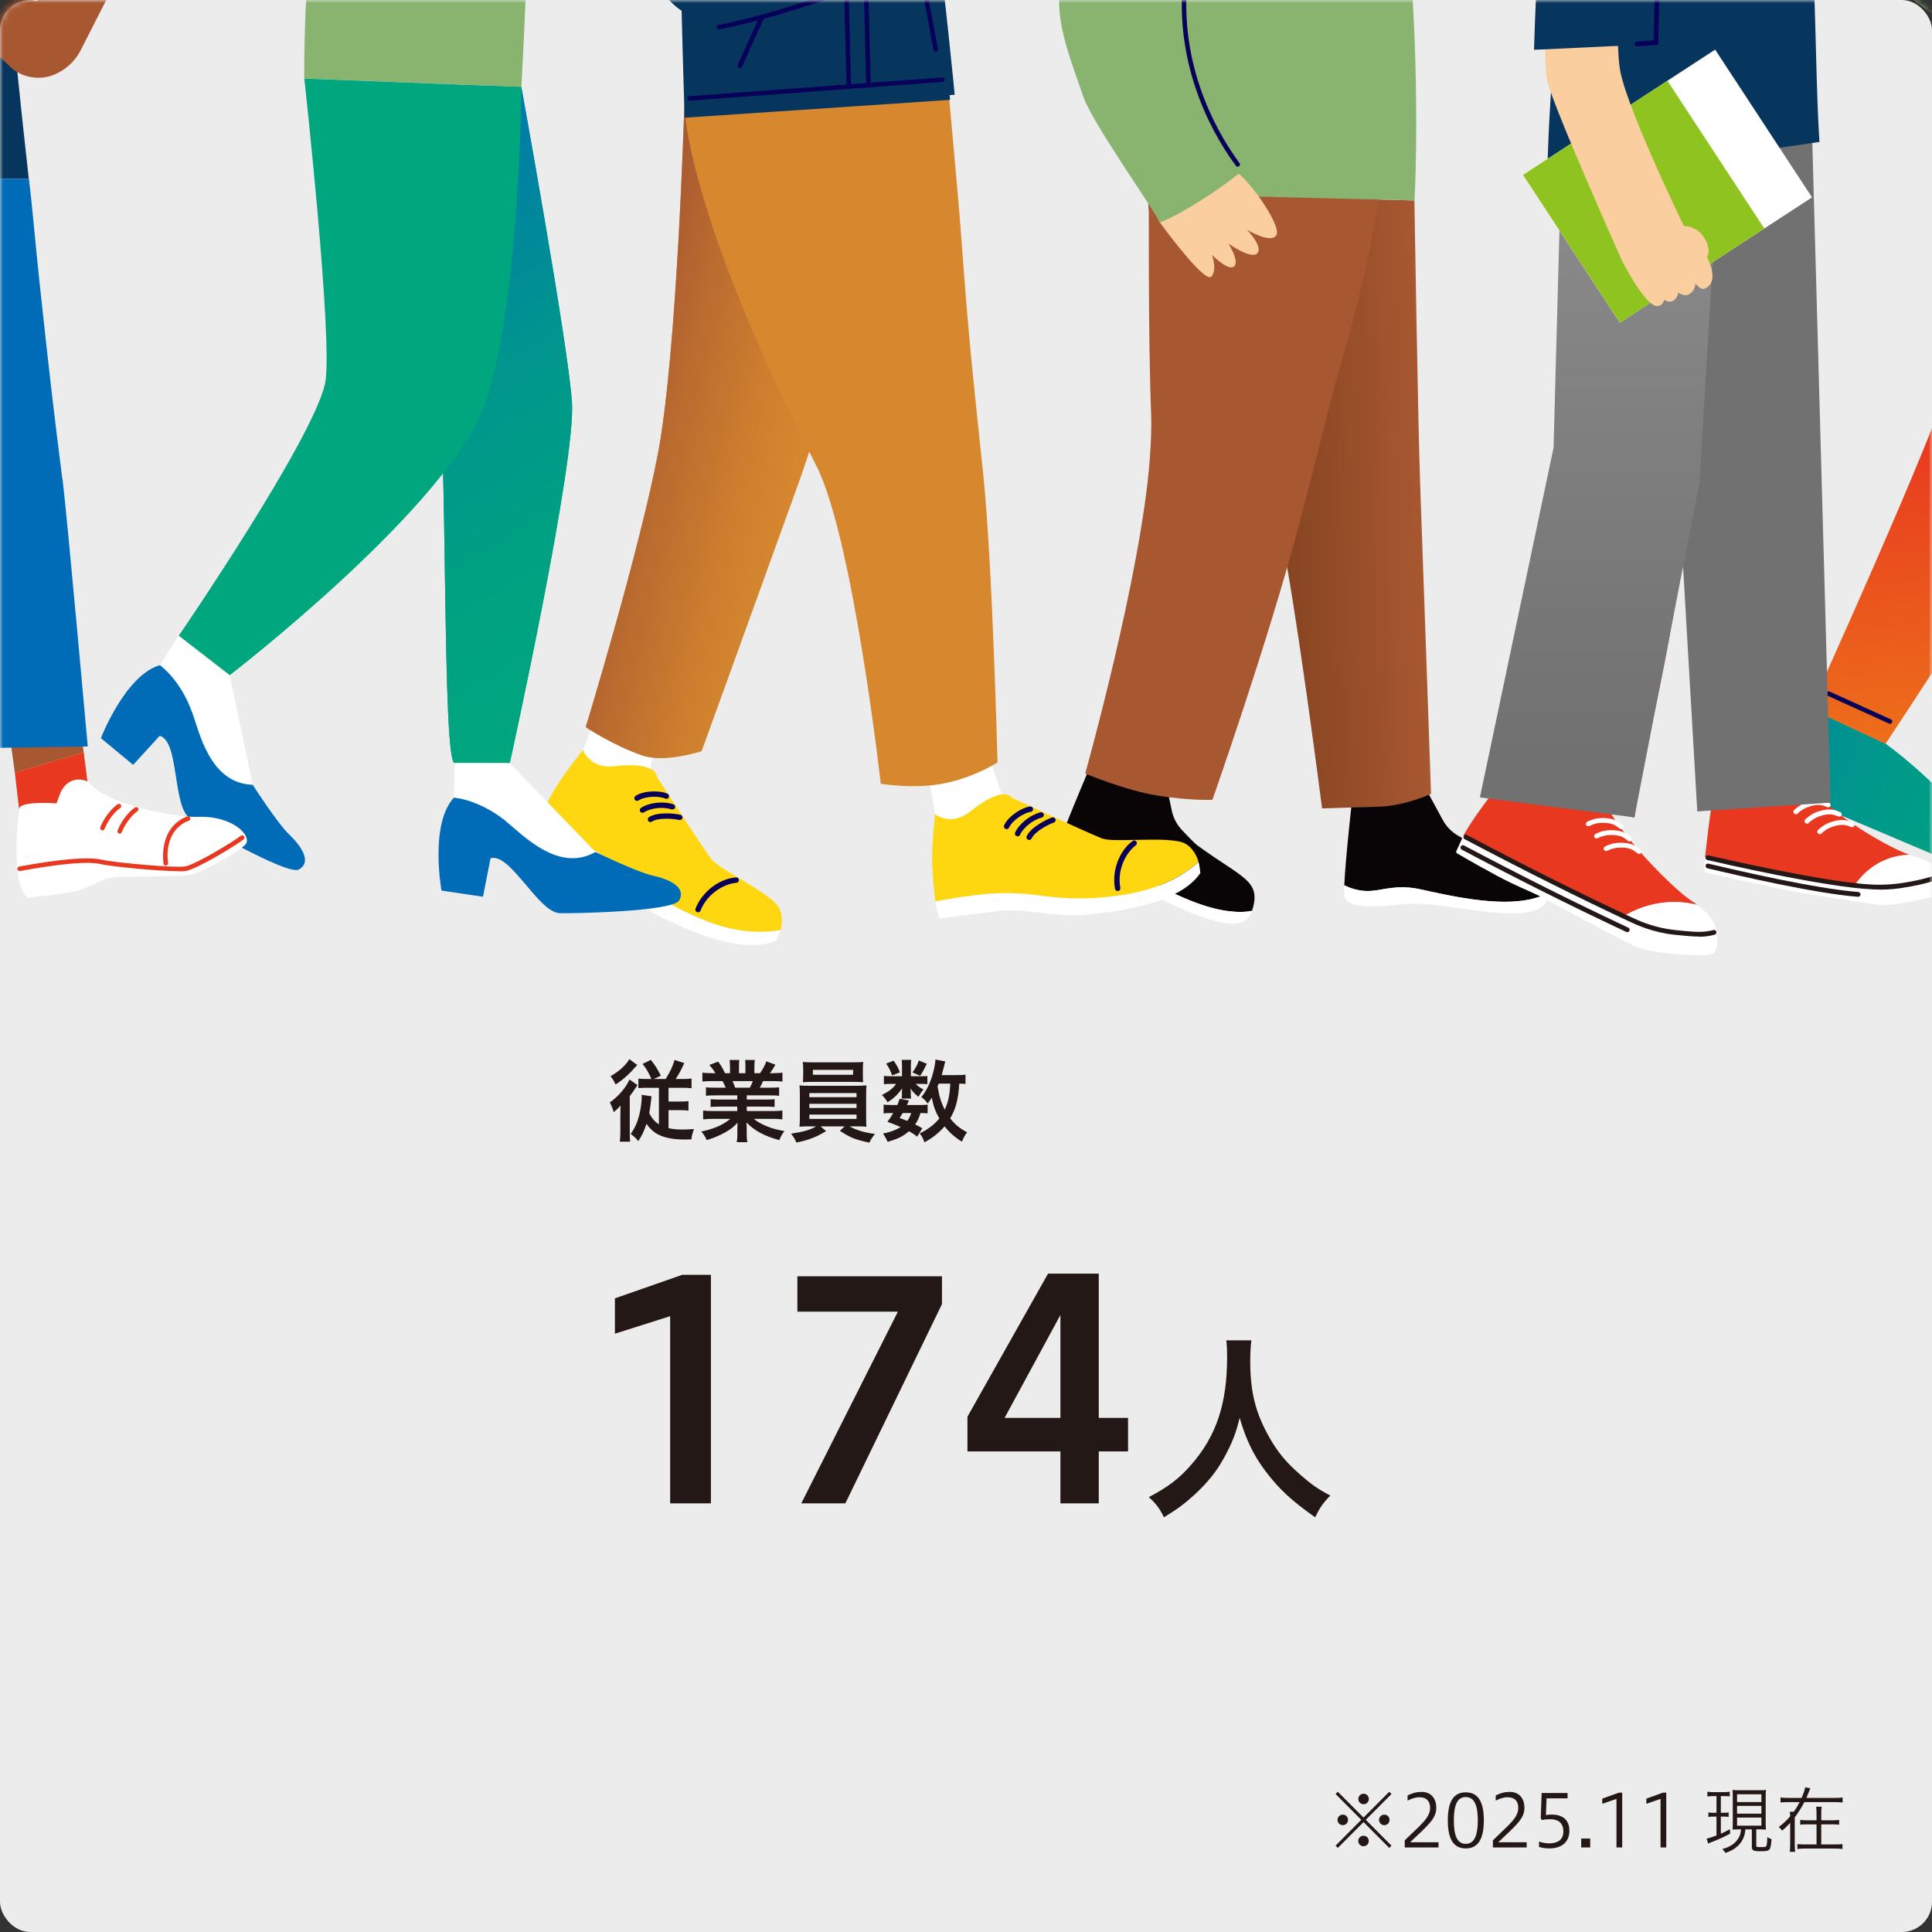 <svg width="320" height="320" viewBox="0 0 320 320" fill="none" xmlns="http://www.w3.org/2000/svg">
<rect x="0" y="0" width="320" height="320" fill="#333333" stroke="none"/>
<rect width="320" height="320" rx="5" fill="#ECECEC"/>
<mask id="mask0_1181_5682" style="mask-type:alpha" maskUnits="userSpaceOnUse" x="0" y="0" width="320" height="320">
<path d="M0 4.267C0 1.91 1.91 0 4.267 0H315.733C318.09 0 320 1.91 320 4.267V315.733C320 318.09 318.09 320 315.733 320H4.267C1.91 320 0 318.09 0 315.733V4.267Z" fill="#D9D9D9"/>
</mask>
<g mask="url(#mask0_1181_5682)">
<g clip-path="url(#clip0_1181_5682)">
<path d="M302.59 -18.602C299.177 -6.069 346.066 17.842 346.066 17.842L353.708 2.232C353.708 2.232 320.336 -12.284 315.781 -18.365C311.226 -24.447 305.157 -23.811 302.59 -18.602Z" fill="#88B470"/>
<path d="M312.31 123.165C320.278 129.068 328.232 137.621 327.683 140.181C327.134 142.741 322.593 142.533 322.593 142.533C322.593 142.533 299.401 132.694 296.418 131.466C291.67 129.512 299.876 117.364 299.876 117.364L312.31 123.15V123.165Z" fill="url(#paint0_linear_1181_5682)"/>
<path d="M348.709 16.065C348.709 16.065 346.112 66.655 340.964 77.176C335.815 87.696 312.296 123.179 312.296 123.179L299.861 117.393C299.861 117.393 320.961 70.991 323.232 61.861C325.502 52.732 324.33 15.296 324.33 15.296L348.709 16.08V16.065Z" fill="#ED6D1A"/>
<path d="M348.709 16.065C348.709 16.065 346.112 66.655 340.964 77.176C335.815 87.696 312.296 123.179 312.296 123.179L299.861 117.393C299.861 117.393 320.961 70.991 323.232 61.861C325.502 52.732 324.33 15.296 324.33 15.296L348.709 16.08V16.065Z" fill="url(#paint1_linear_1181_5682)"/>
<path d="M313.051 119.88C313.051 119.88 312.947 119.88 312.888 119.85L302.724 115.233C302.531 115.145 302.442 114.923 302.531 114.73C302.62 114.538 302.842 114.464 303.035 114.538L313.2 119.155C313.392 119.243 313.481 119.465 313.392 119.658C313.333 119.791 313.185 119.88 313.036 119.88H313.051Z" fill="#080059"/>
<path d="M232.657 146.971C234.23 147.016 235.15 147.267 237.079 147.696C245.196 149.487 250.018 149.753 253.802 148.88C254.648 148.688 255.464 148.451 256.502 147.903C256.592 142.591 253.49 143.228 244.602 140.091C244.276 139.972 242.688 139.129 241.412 138.36C240.388 137.753 239.557 136.88 238.978 135.829L236.218 130.739L224.051 131.553C224.051 131.553 222.849 142.133 222.656 146.631C223.739 147.164 224.689 147.4 225.461 147.504C227.998 147.844 229.378 146.882 232.672 146.971H232.657Z" fill="#090506"/>
<path d="M253.8 148.883C250.017 149.756 245.209 149.475 237.078 147.699C235.163 147.27 234.229 147.019 232.656 146.974C229.362 146.885 227.982 147.847 225.444 147.507C224.688 147.403 223.738 147.166 222.64 146.634C222.61 147.27 222.61 147.788 222.625 148.128C222.773 150.954 229.718 150.052 231.068 149.889C235.267 149.342 238.443 150.022 243.503 150.688C249.942 151.546 256.026 151.99 256.456 148.291C256.471 148.158 256.456 148.025 256.471 147.892C255.433 148.424 254.616 148.661 253.771 148.868L253.8 148.883Z" fill="white"/>
<path d="M184.821 143.124C186.305 143.612 187.121 144.13 188.842 145.077C196.098 149.117 200.638 150.759 204.511 151.011C205.372 151.07 206.218 151.07 207.375 150.863C209.007 145.802 205.832 145.521 198.235 139.958C197.953 139.75 196.691 138.478 195.682 137.383C194.881 136.51 194.332 135.43 194.08 134.261L192.908 128.594L181.022 125.871C181.022 125.871 176.823 135.652 175.324 139.913C176.215 140.742 177.06 141.23 177.758 141.541C180.087 142.591 181.69 142.073 184.821 143.094V143.124Z" fill="#090506"/>
<path d="M204.508 151.012C200.635 150.761 196.109 149.118 188.838 145.079C187.117 144.117 186.301 143.614 184.817 143.126C181.686 142.105 180.084 142.623 177.754 141.572C177.057 141.261 176.211 140.758 175.321 139.944C175.113 140.536 174.95 141.039 174.875 141.365C174.193 144.117 181.107 145.256 182.458 145.464C186.627 146.144 189.476 147.713 194.136 149.814C200.056 152.477 205.754 154.667 207.238 151.234C207.297 151.116 207.327 150.983 207.371 150.864C206.214 151.086 205.368 151.071 204.508 151.012Z" fill="white"/>
<path d="M190.219 32.121C189.492 46.37 205.888 47.007 207.505 58.075C209.123 69.142 210.013 78.08 211.912 87.076C214.687 100.29 218.975 133.893 218.975 133.893C218.975 133.893 223.605 133.76 228.428 133.612C232.775 133.479 237.019 131.481 237.019 131.481C237.019 131.481 235.787 95.451 235.238 80.61C234.853 70.193 234.274 33.201 234.274 33.201L190.204 32.121H190.219Z" fill="url(#paint2_linear_1181_5682)"/>
<path d="M228.889 13.283C231.471 28.124 224.037 53.634 221.128 63.636C220.001 67.543 219.125 71.893 215.134 86.986C209.97 106.502 200.815 132.471 200.815 132.471C200.815 132.471 197.209 132.648 191.808 131.79C186.407 130.932 179.744 128.12 179.744 128.12C179.744 128.12 189.018 95.109 190.443 76.006C190.65 73.165 190.739 70.65 190.665 68.608C190.146 55.705 190.294 31.335 190.294 31.335L228.889 13.283Z" fill="#A85831"/>
<path d="M193.455 -46.111C193.573 -46.333 193.692 -46.525 193.826 -46.688C198.381 -52.399 209.109 -53.805 209.109 -53.805L213.19 -48.567L218.279 -54.057C218.279 -54.057 224.289 -47.413 226.856 -40.266C226.9 -40.266 230.239 -28.399 231.589 -21.534C234.586 -6.308 234.957 20.178 234.29 33.2L190.22 32.119C190.324 23.123 191.867 11.729 191.57 6.24C186.436 4.464 174.298 5.16 176.702 -7.773C178.082 -15.245 184.463 -37.174 193.455 -46.096V-46.111Z" fill="#88B470"/>
<path d="M192.106 36.838C193.723 39.058 199.659 46.929 200.653 45.805C201.647 44.68 200.742 42.209 200.742 42.209C200.742 42.209 203.457 44.991 204.407 44.118C205.357 43.245 203.457 40.345 203.457 40.345C203.457 40.345 207.256 43.053 208.25 41.943C209.244 40.819 206.529 38.037 206.529 38.037C206.529 38.037 210.624 40.537 211.44 38.88C212.256 37.223 206.173 28.582 203.873 27.931C201.573 27.279 189.732 33.583 192.106 36.823V36.838Z" fill="#FACE9F"/>
<path d="M205.356 28.614C205.356 28.614 196.423 -13.646 190.577 -16.339C184.731 -19.032 177.029 -15.88 175.546 -1.897C174.982 3.371 176.466 7.602 179.463 16.096C180.991 20.431 190.963 34.444 192.105 36.855C195.711 35.465 201.839 31.47 205.356 28.629V28.614Z" fill="#88B470"/>
<path d="M205.014 27.621C204.895 27.621 204.791 27.577 204.717 27.473C201.705 23.434 194.805 12.47 195.844 -2.209C196.571 -12.463 200.77 -20.202 204.153 -24.892C204.272 -25.055 204.509 -25.099 204.673 -24.981C204.836 -24.863 204.88 -24.626 204.762 -24.463C201.423 -19.846 197.298 -12.241 196.586 -2.164C195.562 12.262 202.358 23.049 205.311 27.015C205.429 27.177 205.4 27.414 205.236 27.532C205.177 27.577 205.088 27.607 205.014 27.607V27.621Z" fill="#080059"/>
<path d="M312.578 142.297C313.855 141.809 315.101 141.602 316.244 141.572C312.311 140.226 300.737 133.434 299.209 128.818C299.209 128.818 297.072 126.598 294.49 128.64C293.986 129.04 292.754 130.712 292.754 130.712C292.754 130.712 284.4 128.536 284.119 129.972C283.436 133.479 283.228 134.707 282.412 141.913C286.048 142.756 299.179 145.745 307.177 146.662C308.275 145.02 309.982 143.304 312.578 142.297Z" fill="#E83820"/>
<path d="M316.643 141.704C316.524 141.675 316.39 141.63 316.242 141.586C315.085 141.616 313.853 141.823 312.577 142.311C309.98 143.302 308.274 145.034 307.176 146.676C308.259 146.794 309.253 146.883 310.114 146.928C312.503 147.031 314.343 146.765 314.758 146.706C317.607 146.291 319.952 145.403 321.717 144.56C320.961 143.465 319.566 142.548 316.643 141.719V141.704Z" fill="white"/>
<path d="M321.718 144.547C319.953 145.405 317.608 146.278 314.759 146.692C314.344 146.752 312.504 147.018 310.115 146.914C302.933 146.604 286.537 142.875 282.427 141.913C282.382 142.283 282.337 142.668 282.293 143.082C282.293 143.659 282.308 143.822 282.293 144.147C282.293 144.325 282.397 144.488 282.575 144.517C283.762 144.784 288.303 145.819 290.944 146.352C294.253 147.018 294.624 147.24 296.953 147.61C299.164 148.157 308.705 149.474 310.931 149.844C313.157 150.214 320.071 148.72 321.882 147.891C322.49 147.61 322.653 146.9 322.401 146.027C322.253 145.494 322.045 145.006 321.718 144.547Z" fill="white"/>
<path d="M311.227 147.328C310.871 147.328 310.485 147.328 310.084 147.298C302.398 146.972 284.77 142.903 282.782 142.445C282.574 142.4 282.441 142.178 282.485 141.971C282.53 141.764 282.737 141.616 282.96 141.675C284.933 142.134 302.502 146.188 310.114 146.514C312.295 146.617 314.046 146.395 314.684 146.307C317.444 145.907 319.373 145.434 321.317 144.694C321.525 144.62 321.747 144.723 321.836 144.931C321.925 145.138 321.807 145.36 321.599 145.448C319.596 146.203 317.622 146.677 314.803 147.106C314.254 147.18 312.933 147.357 311.212 147.357L311.227 147.328Z" fill="#231815"/>
<path d="M307.756 148.539C307.756 148.539 307.741 148.539 307.726 148.539C300.574 147.977 287.976 145.032 283.243 143.922L282.797 143.819C282.59 143.774 282.456 143.552 282.501 143.345C282.545 143.138 282.753 142.99 282.976 143.049L283.421 143.153C288.139 144.263 300.693 147.192 307.785 147.74C308.008 147.755 308.171 147.947 308.156 148.169C308.141 148.376 307.963 148.539 307.756 148.539Z" fill="#231815"/>
<path d="M297.442 134.87C297.338 134.87 297.234 134.826 297.145 134.737C296.997 134.574 297.012 134.322 297.16 134.174C297.635 133.731 298.243 133.227 299.312 132.858C301.181 132.236 302.101 132.606 302.71 132.858C302.784 132.887 302.858 132.917 302.932 132.946C303.14 133.02 303.244 133.242 303.184 133.449C303.11 133.657 302.873 133.76 302.68 133.701C302.606 133.671 302.517 133.642 302.428 133.597C301.864 133.375 301.152 133.094 299.579 133.627C298.674 133.938 298.169 134.352 297.724 134.766C297.65 134.84 297.546 134.87 297.457 134.87H297.442Z" fill="white"/>
<path d="M299.284 136.424C299.18 136.424 299.076 136.379 298.987 136.29C298.839 136.128 298.853 135.876 299.002 135.728C299.491 135.284 300.085 134.766 301.153 134.411C303.008 133.79 303.943 134.16 304.551 134.411C304.626 134.441 304.7 134.47 304.774 134.5C304.982 134.574 305.086 134.796 305.026 135.003C304.952 135.21 304.729 135.314 304.522 135.255C304.447 135.225 304.358 135.196 304.269 135.151C303.706 134.929 302.993 134.648 301.42 135.181C300.515 135.491 300.011 135.906 299.566 136.32C299.491 136.394 299.388 136.424 299.299 136.424H299.284Z" fill="white"/>
<path d="M301.404 138.154C301.3 138.154 301.197 138.11 301.108 138.036C300.959 137.873 300.959 137.621 301.122 137.473C301.597 137.029 302.206 136.512 303.274 136.156C305.129 135.535 306.064 135.905 306.672 136.156C306.746 136.186 306.82 136.216 306.895 136.245C307.102 136.319 307.206 136.541 307.147 136.748C307.073 136.955 306.85 137.059 306.642 137C306.553 136.97 306.479 136.941 306.39 136.896C305.826 136.674 305.114 136.393 303.541 136.926C302.621 137.237 302.117 137.651 301.686 138.065C301.612 138.139 301.508 138.169 301.419 138.169L301.404 138.154Z" fill="white"/>
<path d="M281.12 149.873C280.838 149.666 280.541 149.444 280.2 149.237C276.757 146.988 264.605 134.825 264.56 128.951C264.56 128.951 263.032 125.755 259.5 127.205C258.818 127.486 256.904 128.951 256.904 128.951C256.904 128.951 251.829 124.379 250.954 125.858C247.837 131.111 245.508 133.02 242.377 138.376C254.396 144.739 263.551 149.207 268.938 151.752C270.896 150.598 273.315 149.651 276.149 149.444C278.048 149.311 279.725 149.533 281.135 149.873H281.12Z" fill="#E83820"/>
<path d="M281.119 149.874C279.724 149.533 278.033 149.311 276.133 149.444C273.299 149.652 270.895 150.584 268.922 151.753C269.308 151.93 269.679 152.108 270.035 152.271C271.415 152.922 273.937 154.076 277.439 154.446C280.882 154.816 282.647 154.845 284.354 154.372C284.131 152.981 283.36 151.531 281.119 149.874Z" fill="white"/>
<path d="M284.354 154.37C282.647 154.829 280.881 154.799 277.439 154.444C273.937 154.074 271.415 152.92 270.035 152.269C264.856 149.842 255.256 145.181 242.376 138.375C242.183 138.878 241.961 139.337 241.768 139.766C241.486 140.387 241.515 140.328 241.219 140.964C241.159 141.098 241.189 141.26 241.322 141.334C242.435 141.985 247.391 144.856 250.196 146.202C253.193 147.638 254.069 147.86 256.398 149.162C258.639 150.42 268.388 155.539 270.658 156.693C272.928 157.847 280.956 158.425 283.226 158.099C283.968 157.995 284.413 157.27 284.443 156.205C284.472 155.598 284.458 155.007 284.369 154.385L284.354 154.37Z" fill="white"/>
<path d="M281.416 155.126C280.392 155.126 279.146 155.007 277.395 154.83C273.759 154.445 271.133 153.217 269.857 152.625C261.132 148.541 252.214 144.073 242.599 138.997C242.406 138.894 242.332 138.657 242.436 138.465C242.54 138.272 242.777 138.198 242.97 138.302C252.57 143.392 261.473 147.846 270.183 151.915C271.415 152.492 273.952 153.676 277.454 154.045C280.808 154.401 282.128 154.489 283.79 154.045C283.998 153.986 284.22 154.105 284.28 154.327C284.339 154.534 284.22 154.756 283.998 154.815C283.137 155.052 282.351 155.155 281.386 155.155L281.416 155.126Z" fill="#231815"/>
<path d="M269.528 154.399C269.528 154.399 269.409 154.399 269.365 154.354C260.655 150.285 251.737 145.817 242.107 140.727C241.914 140.623 241.84 140.386 241.944 140.194C242.047 140.002 242.285 139.928 242.478 140.031C252.093 145.121 260.996 149.575 269.691 153.644C269.884 153.733 269.973 153.97 269.884 154.177C269.81 154.325 269.676 154.399 269.528 154.399Z" fill="#231815"/>
<path d="M268.538 137.338C268.449 137.338 268.375 137.308 268.301 137.264C268.227 137.22 268.167 137.16 268.078 137.101C267.603 136.716 267.01 136.258 265.348 136.287C264.384 136.302 263.775 136.569 263.241 136.82C263.033 136.909 262.811 136.82 262.707 136.642C262.618 136.45 262.707 136.213 262.885 136.11C263.478 135.829 264.205 135.518 265.318 135.488C267.277 135.459 268.049 136.065 268.568 136.48C268.627 136.539 268.701 136.583 268.761 136.628C268.939 136.761 268.969 137.012 268.85 137.19C268.776 137.294 268.657 137.353 268.523 137.353L268.538 137.338Z" fill="white"/>
<path d="M269.902 139.353C269.813 139.353 269.739 139.323 269.665 139.279C269.591 139.234 269.531 139.175 269.442 139.116C268.967 138.731 268.359 138.258 266.712 138.302C265.747 138.332 265.139 138.583 264.605 138.835C264.412 138.939 264.175 138.835 264.071 138.657C263.967 138.465 264.071 138.228 264.249 138.125C264.842 137.844 265.569 137.533 266.682 137.503C268.685 137.459 269.427 138.08 269.932 138.495C269.991 138.554 270.065 138.598 270.125 138.643C270.303 138.776 270.332 139.027 270.214 139.205C270.14 139.308 270.021 139.368 269.887 139.368L269.902 139.353Z" fill="white"/>
<path d="M271.488 141.437C271.399 141.437 271.325 141.407 271.251 141.363C271.176 141.318 271.117 141.259 271.028 141.2C270.553 140.815 269.945 140.327 268.298 140.386C267.333 140.416 266.725 140.667 266.191 140.919C265.983 141.008 265.76 140.919 265.657 140.741C265.553 140.549 265.657 140.312 265.835 140.209C266.428 139.928 267.155 139.617 268.268 139.587C270.256 139.543 271.013 140.164 271.518 140.579C271.577 140.638 271.651 140.682 271.711 140.727C271.889 140.86 271.918 141.111 271.8 141.289C271.725 141.392 271.607 141.452 271.473 141.452L271.488 141.437Z" fill="white"/>
<path d="M281.123 134.393L303.202 132.943L299.997 17.129L274.445 19.452L281.123 134.393Z" fill="url(#paint3_linear_1181_5682)"/>
<path d="M258.639 65.104C265.004 88.897 259.395 124.646 259.395 124.646L272.26 125.874C272.26 125.874 281.267 88.439 279.309 75.136C277.335 61.849 258.639 65.09 258.639 65.09V65.104Z" fill="#A85831"/>
<path d="M270.719 135.403L257.721 132.369L259.412 124.646L272.277 125.888L270.719 135.403Z" fill="#E83820"/>
<path d="M258.77 20.61L257.316 74.174L245.119 132.074L270.7 135.388L281.473 79.915L284.159 35.392C284.441 30.613 285.836 25.967 288.224 21.823L290.257 18.287L258.756 20.61H258.77Z" fill="url(#paint4_linear_1181_5682)"/>
<path d="M294.652 -45.176C291.833 -52.826 270.629 -51.849 264.605 -44.14C262.023 -40.826 256.577 5.902 256.266 30.08L301.359 23.51C300.202 6.139 301.404 -26.917 294.652 -45.176Z" fill="#06365D"/>
<path d="M300.128 32.691L284.082 8.22L252.252 28.974L268.298 53.446L300.128 32.691Z" fill="white"/>
<path d="M292.224 37.846L276.178 13.375L252.259 28.971L268.305 53.443L292.224 37.846Z" fill="#8FC31F"/>
<path d="M282.81 42.418C283.478 41.205 282.32 38.748 280.807 37.964C279.679 37.387 278.893 37.283 278.73 37.727C278.344 38.719 280.837 42.877 282.187 42.877C282.454 42.877 282.662 42.714 282.825 42.433L282.81 42.418Z" fill="#FACE9F"/>
<path d="M257.157 -17.507C257.157 -17.507 255.08 8.698 256.296 13.492C257.513 18.287 268.538 42.923 268.538 42.923L279.652 39.017C279.652 39.017 269.873 19.041 268.404 11.968C267.128 5.843 268.805 -18.498 268.805 -18.498L265.585 -17.921" fill="#FACE9F"/>
<path d="M265.7 -45.047C262.525 -43.271 258.519 -35.533 256.634 -26.092C254.75 -16.652 254.082 8.251 254.082 8.251L278.907 7.082C278.907 7.082 278.536 -52.209 265.686 -45.032L265.7 -45.047Z" fill="#06365D"/>
<path d="M277.204 36.247C278.228 36.78 279.148 37.52 279.875 38.407C284.475 44.045 284.311 46.989 282.323 47.818C281.833 48.025 281.255 47.448 280.81 46.96C280.81 46.96 280.78 48.38 279.534 48.839C278.836 49.091 277.975 48.469 277.975 48.469C277.975 48.469 277.812 49.505 277.1 49.83C276.299 50.2 275.631 49.638 275.631 49.638C275.631 49.638 275.483 50.629 274.533 50.703C272.515 50.866 268.523 42.935 268.523 42.935C268.894 42.713 276.477 36.277 276.848 36.055C276.848 36.055 276.996 36.129 277.204 36.247Z" fill="#FACE9F"/>
<path d="M271.116 7.677C270.909 7.677 270.731 7.514 270.716 7.307C270.701 7.085 270.864 6.893 271.087 6.878L273.891 6.686L274.514 -20.629C274.514 -20.851 274.692 -21.014 274.915 -21.014C275.138 -21.014 275.316 -20.821 275.301 -20.614L274.663 7.426L271.131 7.677C271.131 7.677 271.116 7.677 271.102 7.677H271.116Z" fill="#080059"/>
<path d="M110.6 115.115L106.593 131.835L98.002 132.693L96.562 124.2L101.904 111.179L110.6 115.115Z" fill="white"/>
<path d="M105.64 146.131C104.097 144.903 102.599 143.615 100.966 142.476C97.272 139.887 93.072 138.155 88.873 136.469C89.511 135.122 90.55 133.006 91.677 131.053C93.25 128.33 96.559 124.202 96.559 124.202C96.559 124.202 97.657 127.383 101.679 126.91C108.934 126.067 108.786 128.656 108.786 128.656C108.786 128.656 115.819 139.532 117.778 142.254C118.906 143.837 126.117 147.152 128.536 149.697C129.693 150.91 129.634 152.789 129.278 154.062C125.197 154.787 120.939 154.121 117.066 152.597C112.956 150.984 109.083 148.868 105.64 146.131Z" fill="#FED711"/>
<path d="M100.967 142.473C102.584 143.613 104.083 144.9 105.641 146.128C109.083 148.88 112.956 150.981 117.066 152.594C120.924 154.118 125.198 154.784 129.278 154.059C129.1 154.71 128.536 155.776 128.536 155.776C123.002 158.217 114.054 154.192 109.039 151.662C105.285 149.768 102.421 146.971 99.616 144.974C98.682 144.308 97.762 143.731 96.812 143.302C93.028 141.585 87.924 139.188 87.924 139.188C87.924 139.188 88.31 137.709 88.874 136.466C93.058 138.153 97.272 139.884 100.967 142.473Z" fill="white"/>
<path d="M115.613 151.102C115.613 151.102 115.509 151.102 115.45 151.072C115.227 150.983 115.109 150.732 115.198 150.495C116.281 147.713 119.1 145.538 121.905 145.331C122.157 145.302 122.365 145.494 122.379 145.745C122.394 145.997 122.216 146.204 121.964 146.219C119.901 146.382 117.112 148.054 116.029 150.821C115.954 150.998 115.791 151.102 115.613 151.102Z" fill="#080059"/>
<path d="M107.735 136.169C107.587 136.169 107.453 136.095 107.364 135.962C107.231 135.755 107.29 135.474 107.498 135.341C108.922 134.423 111.816 134.734 112.706 134.956C112.943 135.015 113.092 135.252 113.033 135.489C112.973 135.725 112.736 135.873 112.498 135.814C111.653 135.607 109.071 135.37 107.987 136.081C107.913 136.125 107.824 136.155 107.735 136.155V136.169Z" fill="#080059"/>
<path d="M106.413 134.633C106.265 134.633 106.131 134.559 106.042 134.425C105.908 134.218 105.968 133.937 106.176 133.804C107.541 132.916 109.826 132.665 111.517 133.212C111.755 133.286 111.888 133.538 111.799 133.774C111.725 134.011 111.473 134.129 111.235 134.055C109.826 133.597 107.778 133.819 106.665 134.544C106.591 134.588 106.502 134.618 106.413 134.618V134.633Z" fill="#080059"/>
<path d="M105.511 132.65C105.362 132.65 105.229 132.576 105.14 132.442C105.006 132.235 105.065 131.954 105.273 131.821C106.653 130.918 109.294 130.889 110.556 131.466C110.778 131.569 110.882 131.836 110.778 132.058C110.674 132.28 110.407 132.383 110.185 132.28C109.161 131.806 106.861 131.851 105.763 132.576C105.689 132.62 105.6 132.65 105.525 132.65H105.511Z" fill="#080059"/>
<path d="M161.895 119.717L167.429 135.993L160.619 141.276L154.876 134.854L152.428 121.004L161.895 119.717Z" fill="white"/>
<path d="M174.269 148.584C172.31 148.362 170.337 148.066 168.363 147.978C163.852 147.756 159.371 148.51 154.92 149.309C154.727 147.83 154.489 145.477 154.4 143.243C154.282 140.106 154.875 134.853 154.875 134.853C154.875 134.853 157.502 136.954 160.662 134.424C166.345 129.852 167.607 132.13 167.607 132.13C167.607 132.13 179.373 137.59 182.489 138.863C184.3 139.603 192.164 138.582 195.562 139.44C197.194 139.854 198.144 141.482 198.515 142.74C195.458 145.521 191.481 147.223 187.401 147.978C183.068 148.791 178.661 149.073 174.269 148.569V148.584Z" fill="#FED711"/>
<path d="M168.364 147.979C170.338 148.083 172.296 148.364 174.27 148.586C178.662 149.089 183.069 148.808 187.402 147.994C191.482 147.224 195.459 145.538 198.516 142.756C198.709 143.392 198.813 144.605 198.813 144.605C195.429 149.607 185.71 150.953 180.116 151.486C175.917 151.885 172 151.027 168.572 150.82C167.429 150.746 166.331 150.746 165.308 150.894C161.182 151.456 155.588 152.122 155.588 152.122C155.588 152.122 155.128 150.657 154.936 149.311C159.387 148.512 163.868 147.742 168.379 147.979H168.364Z" fill="white"/>
<path d="M185.116 147.58C184.908 147.58 184.716 147.432 184.686 147.225C184.122 144.295 185.339 140.951 187.594 139.294C187.787 139.146 188.069 139.191 188.217 139.383C188.366 139.575 188.321 139.856 188.128 140.004C186.466 141.232 184.997 144.133 185.561 147.062C185.606 147.299 185.443 147.536 185.205 147.58C185.175 147.58 185.146 147.58 185.116 147.58Z" fill="#080059"/>
<path d="M170.472 139.131C170.472 139.131 170.353 139.131 170.279 139.086C170.056 138.983 169.952 138.716 170.056 138.494C170.768 136.97 173.38 135.698 174.255 135.402C174.493 135.328 174.745 135.446 174.819 135.683C174.893 135.92 174.775 136.171 174.537 136.245C173.706 136.526 171.406 137.695 170.872 138.864C170.798 139.027 170.635 139.116 170.472 139.116V139.131Z" fill="#080059"/>
<path d="M168.541 138.523C168.541 138.523 168.422 138.523 168.363 138.478C168.14 138.375 168.036 138.108 168.14 137.886C168.808 136.422 170.618 134.986 172.339 134.542C172.577 134.483 172.814 134.631 172.888 134.868C172.948 135.105 172.799 135.341 172.562 135.415C171.123 135.77 169.505 137.058 168.956 138.256C168.882 138.419 168.719 138.523 168.556 138.523H168.541Z" fill="#080059"/>
<path d="M166.715 137.326C166.715 137.326 166.596 137.326 166.536 137.281C166.314 137.178 166.21 136.911 166.314 136.689C166.996 135.195 169.222 133.76 170.602 133.582C170.869 133.538 171.077 133.715 171.107 133.967C171.136 134.218 170.973 134.44 170.721 134.47C169.593 134.618 167.679 135.875 167.13 137.074C167.056 137.237 166.893 137.34 166.729 137.34L166.715 137.326Z" fill="#080059"/>
<path d="M144.385 25.403C144.385 25.403 140.231 57.778 132.352 79.722C127.321 93.705 116.193 124.408 116.193 124.408C116.193 124.408 110.153 126.391 106.429 125.133C101.71 123.55 97.022 120.442 97.022 120.442C97.022 120.442 105.984 91.012 109.011 74.957C112.171 58.133 113.344 17.62 113.344 17.62L144.4 25.418L144.385 25.403Z" fill="#D7882E"/>
<path d="M144.385 25.403C144.385 25.403 140.231 57.778 132.352 79.722C127.321 93.705 116.193 124.408 116.193 124.408C116.193 124.408 110.153 126.391 106.429 125.133C101.71 123.55 97.022 120.442 97.022 120.442C97.022 120.442 105.984 91.012 109.011 74.957C112.171 58.133 113.344 17.62 113.344 17.62L144.4 25.418L144.385 25.403Z" fill="url(#paint5_linear_1181_5682)"/>
<path d="M157.236 16.451C158.883 35.125 158.66 31.736 159.714 45.838C160.634 58.104 161.732 67.811 162.844 78.464C164.388 93.232 165.219 126.287 165.219 126.287C165.219 126.287 161.242 128.862 156.004 129.824C151.3 130.697 145.884 129.824 145.884 129.824C145.884 129.824 141.27 88.941 135.201 77.133C113.537 34.918 113.344 17.576 113.344 17.576L157.236 16.422V16.451Z" fill="#D7882E"/>
<path d="M145.615 -58.614C151.862 -42.264 157.367 16.539 157.367 16.539L113.401 19.498C113.401 19.498 110.908 -52.192 114.128 -57.534C115.122 -59.176 121.562 -63.053 124.915 -63.526C124.915 -63.526 127.23 -61.351 131.34 -60.745C132.498 -60.567 135.02 -61.514 135.02 -61.514C136.89 -61.514 144.814 -60.7 145.6 -58.614H145.615Z" fill="#06365D"/>
<path d="M146.373 -59.456C152.62 -43.105 158.125 15.697 158.125 15.697L114.159 18.656C114.159 18.656 111.666 -53.034 114.886 -58.376C115.88 -60.018 122.32 -63.895 125.673 -64.368C125.673 -64.368 127.988 -62.193 132.098 -61.586C133.256 -61.409 135.778 -62.356 135.778 -62.356C137.648 -62.356 145.571 -61.542 146.358 -59.456H146.373Z" fill="#06365D"/>
<path d="M164.83 -11.175C147.721 -1.01 122.065 4.302 115.477 2.897C108.147 1.343 102.553 -13.261 110.15 -19.609C117.747 -25.957 159.844 -26.549 159.844 -26.549L164.83 -11.175Z" fill="#06365D"/>
<path d="M119.087 4.881C118.908 4.881 118.745 4.762 118.716 4.57C118.671 4.363 118.805 4.171 119.012 4.126C125.972 2.765 132.634 0.545 139.074 -1.615C142.309 -2.695 145.647 -3.805 149.001 -4.796C149.208 -4.855 149.416 -4.737 149.475 -4.545C149.535 -4.352 149.416 -4.13 149.223 -4.071C145.885 -3.08 142.546 -1.97 139.326 -0.89C132.857 1.27 126.164 3.49 119.161 4.866C119.131 4.866 119.116 4.866 119.087 4.866V4.881Z" fill="#080059"/>
<path d="M140.588 14.452C140.38 14.452 140.217 14.289 140.217 14.082L139.816 -1.396C139.816 -1.603 139.98 -1.78 140.187 -1.78C140.395 -1.78 140.558 -1.618 140.558 -1.41L140.959 14.067C140.959 14.274 140.796 14.452 140.588 14.452Z" fill="#080059"/>
<path d="M143.834 13.922C143.626 13.922 143.463 13.759 143.463 13.552L143.062 -2.458C143.062 -2.665 143.226 -2.843 143.433 -2.843C143.641 -2.843 143.804 -2.68 143.804 -2.473L144.205 13.537C144.205 13.744 144.042 13.922 143.834 13.922Z" fill="#080059"/>
<path d="M114.233 16.687C114.04 16.687 113.877 16.539 113.862 16.332C113.848 16.125 113.996 15.947 114.218 15.932L156.063 12.825C156.27 12.81 156.448 12.958 156.463 13.166C156.478 13.373 156.33 13.55 156.107 13.565L114.263 16.672C114.263 16.672 114.248 16.672 114.233 16.672V16.687Z" fill="#080059"/>
<path d="M122.544 11.284C122.544 11.284 122.44 11.284 122.396 11.255C122.203 11.166 122.114 10.944 122.203 10.752L125.719 2.939C125.808 2.746 126.031 2.658 126.224 2.746C126.417 2.835 126.506 3.057 126.417 3.25L122.9 11.062C122.841 11.195 122.692 11.284 122.559 11.284H122.544Z" fill="#080059"/>
<path d="M154.995 8.594C154.816 8.594 154.653 8.461 154.624 8.284L152.457 -3.302C152.413 -3.509 152.561 -3.702 152.754 -3.746C152.947 -3.79 153.155 -3.642 153.199 -3.45L155.365 8.136C155.41 8.343 155.262 8.535 155.069 8.58C155.039 8.58 155.024 8.58 154.995 8.58V8.594Z" fill="#080059"/>
<path d="M86.35 14.411C86.35 14.411 94.022 56.611 94.734 66.554C95.446 76.498 84.436 126.392 84.436 126.392C84.436 126.392 77.447 126.377 75.31 126.377C73.174 126.377 74.197 72.162 72.447 61.42C69.85 45.439 62.891 13.671 62.891 13.671L86.35 14.411Z" fill="#00A67E"/>
<path d="M86.35 14.411C86.35 14.411 94.022 56.611 94.734 66.554C95.446 76.498 84.436 126.392 84.436 126.392C84.436 126.392 77.447 126.377 75.31 126.377C73.174 126.377 74.197 72.162 72.447 61.42C69.85 45.439 62.891 13.671 62.891 13.671L86.35 14.411Z" fill="url(#paint6_linear_1181_5682)"/>
<path d="M77.878 -64.871C79.733 -63.48 85.238 -57.783 86.588 -45.117C87.448 -36.979 86.87 -31.179 87.285 -24.328C87.968 -13.23 86.35 14.41 86.35 14.41L50.397 12.989C50.397 12.989 49.774 -28.501 60.71 -60.713C63.336 -68.466 70.132 -67.209 73.085 -67.253C73.085 -67.253 76.735 -65.729 77.878 -64.871Z" fill="#88B470"/>
<path d="M86.354 14.41C86.354 14.41 86.161 49.448 80.449 66.553C74.751 83.599 38.041 111.846 38.041 111.846L29.598 105.306C29.598 105.306 51.647 73.138 53.829 63.594C55.283 57.217 50.401 13.004 50.401 13.004L86.354 14.424V14.41Z" fill="#00A67E"/>
<path d="M38.038 111.843L41.852 129.984L36.747 132.529L27.518 117.022L26.494 110.171L29.595 105.288L38.038 111.843Z" fill="white"/>
<path d="M31.803 117.911C33.05 121.329 34.756 129.763 41.849 129.985C41.849 129.985 45.989 136.406 47.859 138.182C49.728 139.958 51.791 142.725 49.506 144.012C47.621 145.092 32.56 136.288 31.477 135.563C28.524 133.565 29.741 122.734 26.447 121.876L22.055 126.685L16.713 122.261C16.713 122.261 20.704 111.859 26.477 110.172C26.477 110.172 29.83 112.495 31.789 117.911H31.803Z" fill="#006CB8"/>
<path d="M84.436 126.389L98.636 141.126L95.594 145.935L79.643 137.486L75.191 132.16L75.31 126.374L84.436 126.389Z" fill="white"/>
<path d="M83.769 136.009C86.603 138.287 92.464 144.606 98.637 141.114C98.637 141.114 105.522 144.458 108.044 145.005C110.567 145.553 113.772 146.84 112.496 149.133C111.442 151.042 93.992 151.323 92.687 151.249C89.126 151.072 84.526 141.188 81.246 142.149L80 148.527L73.13 147.506C73.13 147.506 71.112 136.556 75.177 132.117C75.177 132.117 79.258 132.369 83.754 135.979L83.769 136.009Z" fill="#006CB8"/>
<path d="M74.912 -15.448C74.912 -15.448 78.028 -15.508 79.007 -15.448C81.515 -15.315 89.928 -16.218 90.359 -13.332C90.626 -11.572 88.83 -10.787 88.83 -10.787C88.83 -10.787 90.017 -9.9 89.647 -8.672C89.335 -7.665 88.4 -7.044 88.4 -7.044C88.4 -7.044 89.676 -5.919 89.261 -4.721C88.845 -3.507 87.881 -3.448 87.881 -3.448C87.881 -3.448 88.37 -1.835 87.495 -0.829C85.447 1.494 74.541 -2.561 74.541 -2.561L74.927 -15.463L74.912 -15.448Z" fill="#D7882E"/>
<path d="M13.87 124.601L2.459 127.99L1.242 119.156L12.653 115.768L13.87 124.601Z" fill="#A85831"/>
<path d="M-2.262 -28.679C-4.013 -37.986 -20.439 -40.842 -27.265 -34.612C-33.482 -28.945 -40.07 6.478 -42.355 29.221L4.771 29.635C0.72 -6.572 1.314 -9.739 -2.262 -28.679Z" fill="#06365D"/>
<path d="M10.321 79.308C8.838 67.442 8.422 64.216 6.538 46.682C5.87 40.497 5.321 33.824 4.787 29.636L-42.34 29.222C-42.933 35.155 -42.978 44.373 -43.052 47.88C-43.527 66.613 -43.942 78.273 -44.447 90.436C-44.803 99.062 -46.613 124.586 -46.613 124.586L14.536 123.639C14.536 123.639 11.093 85.227 10.351 79.294L10.321 79.308Z" fill="#006CB8"/>
<path d="M14.921 132.809L3.154 133.963L2.457 127.985L13.868 124.597L14.921 132.809Z" fill="#E83820"/>
<path d="M9.371 133.062C9.371 133.062 3.317 132.604 3.169 133.965C2.694 138.093 2.071 146.586 4.549 148.658C4.549 148.658 9.475 148.273 12.339 147.637C15.203 147.001 16.88 145.418 19.016 145.27C21.153 145.122 29.21 145.24 31.317 144.929C33.424 144.618 39.181 141.245 40.576 139.958C41.956 138.685 38.796 135.045 32.667 135.297C29.24 135.43 17.443 133.299 14.609 129.481C14.609 129.481 12.042 128.105 10.321 130.71C9.98 131.213 9.371 133.077 9.371 133.077V133.062Z" fill="white"/>
<path d="M29.562 144.295C26.253 144.295 18.523 143.54 16.712 143.126C14.62 142.638 10.109 143.022 3.328 144.265C3.12 144.31 2.927 144.162 2.883 143.969C2.838 143.762 2.987 143.57 3.18 143.526C10.169 142.253 14.65 141.883 16.875 142.401C18.864 142.86 28.835 143.792 30.616 143.511C32.367 143.23 38.732 139.353 39.875 138.435C40.038 138.302 40.276 138.332 40.409 138.495C40.543 138.657 40.513 138.894 40.35 139.027C39.326 139.856 32.723 143.94 30.735 144.265C30.467 144.31 30.067 144.325 29.547 144.325L29.562 144.295Z" fill="#E83820"/>
<path d="M16.97 137.546C16.97 137.546 16.881 137.546 16.837 137.516C16.644 137.442 16.54 137.22 16.614 137.028C16.644 136.924 17.534 134.601 19.492 133.21C19.671 133.092 19.893 133.136 20.012 133.299C20.131 133.462 20.086 133.699 19.923 133.817C18.157 135.075 17.326 137.265 17.311 137.294C17.252 137.442 17.104 137.546 16.955 137.546H16.97Z" fill="#E83820"/>
<path d="M19.829 138.081C19.829 138.081 19.74 138.081 19.696 138.051C19.503 137.977 19.399 137.756 19.473 137.563C19.503 137.46 20.393 135.136 22.352 133.746C22.515 133.627 22.753 133.672 22.871 133.834C22.99 133.997 22.945 134.234 22.782 134.352C21.017 135.61 20.186 137.8 20.171 137.829C20.111 137.977 19.978 138.081 19.815 138.081H19.829Z" fill="#E83820"/>
<path d="M27.457 143.36C27.279 143.36 27.116 143.227 27.086 143.05C27.086 142.991 26.107 137.146 31.003 135.222C31.196 135.148 31.419 135.237 31.493 135.429C31.567 135.622 31.478 135.844 31.285 135.918C26.967 137.619 27.798 142.709 27.843 142.917C27.872 143.124 27.739 143.316 27.531 143.346C27.501 143.346 27.486 143.346 27.472 143.346L27.457 143.36Z" fill="#E83820"/>
<path d="M-10.749 -16.989L5.335 -0.076C5.662 0.279 6.241 0.205 6.478 -0.224L15.9 -17.3L23.75 -12.091L13.378 8.298C12.458 10.104 10.944 11.524 9.075 12.323C6.522 13.418 3.555 12.871 1.552 10.947L-18.658 -8.57L-10.749 -16.959V-16.989Z" fill="#A85831"/>
<path d="M-25.246 -30.958C-25.899 -28.487 -33.615 -17.966 -31.166 -11.619C-28.733 -5.33 -19.681 9.822 -19.681 9.822L0.202 -6.603C0.202 -6.603 -23.762 -36.566 -25.246 -30.958Z" fill="#06365D"/>
</g>
</g>
<path d="M107.19 178.715H107.895C107.385 177.545 107.04 176.975 106.425 176.225L107.79 175.55C108.465 176.36 108.945 177.125 109.455 178.175L108.285 178.715H110.25C111.03 177.455 111.39 176.69 111.735 175.565L113.34 176.075C112.845 177.185 112.425 177.95 111.915 178.715H113.055C113.73 178.715 114.105 178.7 114.54 178.64V180.245C114.03 180.185 113.565 180.17 112.98 180.17H110.73V182.45H112.575C113.19 182.45 113.58 182.435 114.03 182.375V183.95C113.565 183.89 113.13 183.875 112.545 183.875H110.73V186.86C111.39 187.01 112.095 187.085 113.025 187.085C113.55 187.085 113.985 187.07 114.945 187.01C114.675 187.775 114.615 188.015 114.51 188.72C113.805 188.735 113.4 188.735 113.31 188.735C111.255 188.735 109.68 188.375 108.555 187.64C108 187.265 107.55 186.815 107.085 186.14C106.665 187.37 106.29 188.165 105.72 189.005C105.27 188.45 105.03 188.24 104.46 187.82C105.165 186.815 105.585 185.9 105.9 184.58C106.14 183.62 106.29 182.525 106.29 181.685C106.29 181.52 106.275 181.49 106.275 181.34L107.925 181.58C107.88 181.82 107.85 181.985 107.82 182.405C107.745 183.08 107.655 183.755 107.535 184.37C107.955 185.21 108.45 185.795 109.14 186.23V180.17H107.31C106.65 180.17 106.17 180.185 105.735 180.23V178.655C106.14 178.7 106.545 178.715 107.19 178.715ZM104.235 175.43L105.555 176.405C105.435 176.525 105.405 176.555 105.27 176.69C104.16 177.98 103.095 178.91 101.955 179.63C101.655 178.985 101.565 178.835 101.13 178.25C102.54 177.455 103.725 176.375 104.235 175.43ZM102.75 187.385V184.805C102.75 184.16 102.75 184.085 102.78 183.11C102.345 183.62 102.24 183.71 101.655 184.205C101.46 183.545 101.28 183.11 100.995 182.6C102.39 181.64 103.68 180.14 104.265 178.805L105.6 179.735C105.465 179.9 105.45 179.915 105.105 180.44C104.865 180.815 104.82 180.89 104.31 181.55V187.385C104.31 188.18 104.325 188.645 104.37 189.095H102.66C102.72 188.615 102.75 188.06 102.75 187.385ZM122.115 181.43H118.425C117.765 181.43 117.375 181.445 116.925 181.49V180.095C117.345 180.14 117.705 180.155 118.425 180.155H120.21C120 179.675 119.835 179.345 119.67 179.06H118.08C117.375 179.06 116.805 179.09 116.34 179.135V177.665C116.79 177.725 117.27 177.755 118.02 177.755H118.485C118.2 177.245 118.02 177.005 117.495 176.39L118.95 175.835C119.46 176.525 119.655 176.87 120.09 177.755H120.915V176.72C120.915 176.27 120.885 175.865 120.84 175.565H122.445C122.415 175.835 122.4 176.165 122.4 176.66V177.755H123.465V176.66C123.465 176.18 123.45 175.85 123.42 175.565H125.025C124.98 175.85 124.95 176.24 124.95 176.72V177.755H125.88C126.39 177.035 126.66 176.51 126.93 175.79L128.43 176.345C128.1 176.93 127.86 177.305 127.53 177.755H127.935C128.7 177.755 129.165 177.725 129.6 177.665V179.135C129.15 179.09 128.58 179.06 127.86 179.06H126.39C126.12 179.66 126.045 179.78 125.85 180.155H127.545C128.25 180.155 128.625 180.14 129.045 180.095V181.49C128.595 181.445 128.22 181.43 127.545 181.43H123.69V182.12H126.78C127.455 182.12 127.89 182.105 128.295 182.06V183.35C127.875 183.305 127.44 183.29 126.78 183.29H123.69V184.025H127.815C128.655 184.025 129.165 183.995 129.585 183.935V185.405C129.03 185.345 128.505 185.315 127.83 185.315H124.86C125.37 185.75 126.045 186.14 126.87 186.485C127.815 186.89 128.565 187.1 129.915 187.34C129.51 187.895 129.33 188.225 129.075 188.84C126.615 188.165 124.95 187.28 123.645 185.915C123.675 186.485 123.675 186.605 123.675 186.965V187.685C123.675 188.315 123.705 188.765 123.78 189.185H122.04C122.1 188.75 122.13 188.27 122.13 187.685V186.98C122.13 186.62 122.13 186.575 122.175 185.96C121.485 186.68 120.945 187.1 120.045 187.595C119.115 188.105 118.215 188.48 117.06 188.84C116.835 188.315 116.55 187.865 116.16 187.415C118.305 186.965 119.79 186.305 120.96 185.315H118.23C117.54 185.315 117.015 185.345 116.46 185.405V183.935C116.925 183.995 117.435 184.025 118.215 184.025H122.115V183.29H119.205C118.56 183.29 118.11 183.305 117.705 183.35V182.06C118.11 182.105 118.545 182.12 119.205 182.12H122.115V181.43ZM121.77 180.155H124.2C124.425 179.72 124.545 179.465 124.695 179.06H121.335C121.53 179.495 121.62 179.72 121.77 180.155ZM135.195 186.56H134.055C133.32 186.56 132.9 186.575 132.42 186.62C132.45 186.245 132.48 185.81 132.48 185.075V181.355C132.48 180.59 132.465 180.215 132.42 179.78C132.87 179.825 133.365 179.84 134.055 179.84H141.87C142.59 179.84 142.995 179.825 143.52 179.78C143.475 180.17 143.46 180.53 143.46 181.355V185.075C143.46 185.645 143.475 185.96 143.475 186.035C143.475 186.305 143.475 186.35 143.52 186.62C143.055 186.575 142.605 186.56 141.87 186.56H140.7C141.945 187.22 143.19 187.595 144.93 187.82C144.405 188.465 144.225 188.735 144.015 189.26C141.75 188.795 140.82 188.435 139.11 187.295L139.905 186.56H135.9L136.83 187.34C135.81 187.97 135.135 188.3 134.16 188.645C133.56 188.855 133.11 188.99 131.91 189.245C131.655 188.63 131.415 188.255 131.01 187.775C133.11 187.46 134.13 187.16 135.195 186.56ZM134.055 181.055V181.73H141.87V181.055H134.055ZM134.055 182.825V183.515H141.87V182.825H134.055ZM134.055 184.61V185.33H141.87V184.61H134.055ZM142.92 177.005V178.145C142.92 178.58 142.935 178.895 142.965 179.24C142.515 179.21 142.035 179.195 141.39 179.195H134.58C133.92 179.195 133.41 179.21 132.975 179.24C133.005 178.88 133.035 178.535 133.035 178.145V177.005C133.035 176.57 133.02 176.315 132.96 175.895C133.47 175.94 133.83 175.955 134.625 175.955H141.33C142.11 175.955 142.47 175.94 142.98 175.895C142.935 176.27 142.92 176.54 142.92 177.005ZM141.3 177.2H134.64V178.01H141.3V177.2ZM159.915 177.995V179.54C159.615 179.495 159.465 179.495 158.88 179.48C158.76 181.91 158.325 183.65 157.38 185.24C158.175 186.26 159.045 186.965 160.185 187.535C159.84 188 159.585 188.435 159.33 189.095C158.22 188.435 157.23 187.565 156.45 186.56C155.52 187.64 154.395 188.525 153.12 189.2C152.835 188.435 152.7 188.195 152.325 187.73C152.955 187.415 153.15 187.31 153.495 187.085C154.335 186.545 155.01 185.96 155.58 185.255C154.89 184.01 154.605 183.2 154.335 181.805C154.08 182.21 153.975 182.36 153.66 182.78C153.345 182.345 153.015 182.015 152.61 181.715C153.525 180.575 154.14 179.255 154.605 177.485C154.785 176.78 154.935 175.91 154.935 175.49L156.57 175.805C156.51 175.985 156.48 176.105 156.36 176.615C156.27 177.005 156.135 177.5 155.97 178.07H158.535C159.24 178.07 159.555 178.055 159.915 177.995ZM157.395 179.48H155.49C155.385 179.75 155.37 179.75 155.295 179.93C155.535 181.52 155.85 182.54 156.48 183.8C157.05 182.555 157.32 181.325 157.395 179.48ZM152.76 186.89L151.905 188.27C151.365 187.835 151.155 187.7 150.54 187.37C149.61 188.195 148.74 188.63 147.015 189.125C146.79 188.6 146.58 188.21 146.25 187.76C147.57 187.475 148.35 187.19 149.175 186.68C148.44 186.35 148.035 186.185 146.985 185.81C147.465 185.165 147.585 184.97 147.945 184.355H147.51C146.985 184.355 146.685 184.37 146.355 184.43V182.945C146.67 183.005 146.985 183.02 147.51 183.02H148.635C148.77 182.69 148.83 182.51 149.01 181.985L150.54 182.27C150.405 182.63 150.345 182.75 150.225 183.02H152.55C153.06 183.02 153.36 183.005 153.645 182.96V184.415C153.345 184.37 153.09 184.355 152.46 184.355C152.16 185.285 152.025 185.585 151.575 186.245C152.16 186.515 152.265 186.575 152.76 186.89ZM150.93 184.355H149.52C149.31 184.7 149.265 184.775 149.01 185.18C149.625 185.405 149.82 185.465 150.27 185.66C150.57 185.255 150.765 184.865 150.93 184.355ZM150.87 178.265H152.67C153.09 178.265 153.435 178.25 153.6 178.22V179.57C153.375 179.54 153.12 179.525 152.655 179.525H151.68C151.95 179.84 152.25 180.065 152.97 180.47C152.58 180.89 152.52 180.98 152.115 181.67C151.395 181.055 151.185 180.845 150.825 180.275C150.84 180.575 150.855 180.755 150.855 180.875V181.415C150.855 181.595 150.87 181.775 150.915 181.955H149.34C149.37 181.805 149.385 181.625 149.385 181.475V180.92C149.385 180.77 149.4 180.545 149.43 180.275C148.635 181.355 148.155 181.805 147.015 182.585C146.7 182.03 146.535 181.835 146.07 181.37C147.255 180.77 147.945 180.23 148.425 179.525H147.63C147.105 179.525 146.73 179.54 146.4 179.585V178.205C146.745 178.25 147.09 178.265 147.645 178.265H149.4V176.54C149.4 176.09 149.385 175.835 149.34 175.55H150.93C150.885 175.82 150.87 176.075 150.87 176.51V178.265ZM146.775 176.165L148.02 175.685C148.575 176.495 148.77 176.84 149.055 177.62L147.765 178.115C147.465 177.29 147.24 176.825 146.775 176.165ZM152.19 175.655L153.51 176.195C152.94 177.335 152.85 177.515 152.4 178.19L151.14 177.62C151.62 176.975 151.935 176.375 152.19 175.655Z" fill="#231815"/>
<path d="M117.75 249H111V218L101.85 220.9V215.05L113 211.15H117.75V249ZM140.02 249H132.72L148.72 217.25H132.07V211.4H156.02V216L140.02 249ZM181.99 249H175.64V240.4H160.24V234.65L173.59 210.95H181.99V234.85H186.84V240.4H181.99V249ZM166.39 234.85H175.64V217.8L166.39 234.85ZM203.115 222.006H207.273C207.174 222.534 207.075 224.151 207.075 225.339C207.075 230.553 207.933 233.985 210.243 238.077C211.596 240.486 213.048 242.235 215.358 244.248C217.239 245.898 218.229 246.591 220.341 247.713C219.12 248.967 218.592 249.726 217.833 251.31C213.906 248.538 211.926 246.723 209.616 243.687C207.636 241.047 206.415 238.539 205.326 234.843C204.699 237.417 204.105 238.935 202.785 241.377C201.498 243.72 200.079 245.502 197.835 247.581C196.119 249.132 195.063 249.924 192.786 251.31C192.06 249.825 191.433 249 190.278 247.977C193.578 246.228 195.294 244.908 197.34 242.565C201.498 237.78 203.247 232.467 203.247 224.745C203.247 223.458 203.214 222.864 203.115 222.006Z" fill="#231815"/>
<path d="M225.472 301.416L221.212 297.144L221.584 296.772L225.844 301.044L230.104 296.772L230.476 297.144L226.216 301.416L230.476 305.7L230.104 306.072L225.844 301.8L221.584 306.072L221.212 305.7L225.472 301.416ZM225.856 297.096C226.336 297.096 226.72 297.48 226.72 297.972C226.72 298.452 226.336 298.836 225.856 298.836C225.364 298.836 224.98 298.44 224.98 297.972C224.98 297.492 225.364 297.096 225.856 297.096ZM222.412 300.564C222.892 300.564 223.276 300.936 223.276 301.428C223.276 301.92 222.892 302.304 222.412 302.304C221.932 302.304 221.536 301.92 221.536 301.428C221.536 300.948 221.92 300.564 222.412 300.564ZM229.288 300.564C229.768 300.564 230.152 300.936 230.152 301.428C230.152 301.92 229.768 302.304 229.288 302.304C228.808 302.304 228.412 301.92 228.412 301.428C228.412 300.948 228.796 300.564 229.288 300.564ZM225.844 304.056C226.324 304.056 226.708 304.428 226.708 304.92C226.708 305.412 226.324 305.796 225.844 305.796C225.364 305.796 224.968 305.412 224.968 304.92C224.968 304.44 225.352 304.056 225.844 304.056ZM238.264 306H232.672V304.812C235.3 302.232 236.872 301.104 236.872 299.436C236.872 298.416 236.356 297.684 235.096 297.684C234.352 297.684 233.644 297.972 233.14 298.248V297.384C233.944 296.976 234.616 296.796 235.48 296.796C236.944 296.796 237.892 297.78 237.892 299.448C237.892 301.248 236.476 302.364 233.56 305.136H238.264V306ZM242.781 296.868C244.833 296.868 245.769 298.44 245.769 301.512C245.769 304.572 244.833 306.156 242.781 306.156C240.741 306.156 239.805 304.608 239.805 301.512C239.805 298.404 240.741 296.868 242.781 296.868ZM242.769 297.648C241.353 297.648 240.801 299.004 240.801 301.512C240.801 304.02 241.353 305.4 242.769 305.4C244.185 305.4 244.773 304.02 244.773 301.512C244.773 299.004 244.185 297.648 242.769 297.648ZM252.865 306H247.273V304.812C249.901 302.232 251.473 301.104 251.473 299.436C251.473 298.416 250.957 297.684 249.697 297.684C248.953 297.684 248.245 297.972 247.741 298.248V297.384C248.545 296.976 249.217 296.796 250.081 296.796C251.545 296.796 252.493 297.78 252.493 299.448C252.493 301.248 251.077 302.364 248.161 305.136H252.865V306ZM254.91 305.916V305.016C255.378 305.208 256.038 305.316 256.566 305.316C257.934 305.316 258.942 304.8 258.942 303.336C258.942 302.016 258.162 301.32 256.794 301.32C256.446 301.32 255.858 301.344 255.402 301.464L255.198 301.164L255.342 296.976H259.638V297.864H256.158L256.05 300.636C256.374 300.576 256.674 300.552 257.01 300.552C259.038 300.552 259.938 301.632 259.938 303.204C259.938 305.004 258.798 306.156 256.59 306.156C256.098 306.156 255.462 306.084 254.91 305.916ZM261.899 304.524H263.387V306H261.899V304.524ZM268.687 306H267.739V297.96L265.387 298.764V297.912L268.159 296.916H268.687V306ZM275.987 306H275.039V297.96L272.687 298.764V297.912L275.459 296.916H275.987V306ZM284.304 297.492H283.764C283.26 297.492 283.14 297.504 282.792 297.552V296.76C283.032 296.808 283.356 296.832 283.788 296.832H285.528C285.948 296.832 286.26 296.808 286.5 296.76V297.54C286.212 297.504 285.936 297.492 285.552 297.492H285.024V300.252H285.54C285.924 300.252 286.044 300.24 286.32 300.192V300.936C286.044 300.9 285.876 300.888 285.54 300.888H285.024V303.72C285.468 303.516 285.816 303.36 286.536 302.976L286.56 303.708C285.612 304.224 284.736 304.632 283.548 305.088C283.32 305.172 283.044 305.292 282.924 305.352L282.672 304.524C282.96 304.488 283.632 304.272 284.304 304.008V300.888H283.752C283.416 300.888 283.212 300.9 282.96 300.948V300.192C283.212 300.24 283.392 300.252 283.752 300.252H284.304V297.492ZM288.36 303H288.108C287.664 303 287.268 303.012 286.968 303.036C286.992 302.7 287.004 302.364 287.004 301.848V297.672C287.004 297.084 286.992 296.784 286.956 296.472C287.244 296.508 287.52 296.52 288.108 296.52H291.372C291.936 296.52 292.188 296.508 292.5 296.472C292.464 296.748 292.452 297.072 292.452 297.672V301.824C292.452 302.4 292.464 302.748 292.5 303.048C292.152 303.012 291.888 303 291.36 303H290.892V305.688C290.892 305.916 290.952 305.94 291.756 305.94C292.332 305.94 292.512 305.892 292.584 305.736C292.656 305.544 292.716 304.968 292.728 304.296C292.956 304.44 293.232 304.56 293.424 304.62C293.268 306.528 293.184 306.624 291.648 306.624C290.388 306.624 290.16 306.504 290.16 305.868V303H289.092C288.96 304.896 287.808 306.252 285.78 306.9C285.672 306.708 285.48 306.456 285.264 306.252C287.136 305.808 288.336 304.548 288.36 303ZM287.712 297.192V298.476H291.744V297.192H287.712ZM287.712 299.112V300.396H291.744V299.112H287.712ZM287.712 301.044V302.388H291.744V301.044H287.712ZM299.196 297.792H303.912C304.524 297.792 304.944 297.768 305.196 297.72V298.548C304.944 298.512 304.428 298.488 303.912 298.488H298.86C298.452 299.292 297.78 300.348 297.264 301.02V305.508C297.264 305.964 297.288 306.456 297.336 306.72H296.436C296.484 306.48 296.508 306.036 296.508 305.508V301.92C296.016 302.472 295.74 302.736 295.176 303.216C295.032 302.988 294.852 302.796 294.612 302.616C295.332 302.076 295.932 301.512 296.508 300.84C296.496 300.444 296.484 300.288 296.448 300.084H297.096C297.468 299.58 297.804 299.028 298.08 298.488H296.208C295.68 298.488 295.164 298.512 294.912 298.548V297.72C295.164 297.768 295.596 297.792 296.208 297.792H298.404C298.704 297.12 298.944 296.412 298.992 296.028L299.856 296.208C299.772 296.376 299.76 296.412 299.64 296.7C299.436 297.216 299.292 297.576 299.196 297.792ZM301.656 301.5H303.504C304.032 301.5 304.392 301.476 304.62 301.428V302.22C304.368 302.184 303.948 302.172 303.504 302.172H301.656V305.496H303.996C304.524 305.496 304.932 305.472 305.172 305.436V306.252C304.752 306.204 304.416 306.18 303.996 306.18H298.884C298.404 306.18 297.996 306.204 297.708 306.252V305.436C297.984 305.472 298.428 305.496 298.884 305.496H300.876V302.172H299.304C298.848 302.172 298.428 302.184 298.176 302.22V301.428C298.404 301.476 298.764 301.5 299.304 301.5H300.876V300.504C300.876 299.88 300.852 299.52 300.804 299.244H301.728C301.68 299.46 301.656 299.856 301.656 300.504V301.5Z" fill="#231815"/>
<defs>
<linearGradient id="paint0_linear_1181_5682" x1="345.19" y1="144.086" x2="271.091" y2="113.276" gradientUnits="userSpaceOnUse">
<stop stop-color="#00A67E"/>
<stop offset="0.26" stop-color="#00A182"/>
<stop offset="0.53" stop-color="#00958E"/>
<stop offset="0.79" stop-color="#0081A2"/>
<stop offset="1" stop-color="#006CB8"/>
</linearGradient>
<linearGradient id="paint1_linear_1181_5682" x1="329.537" y1="119.91" x2="324.582" y2="69.827" gradientUnits="userSpaceOnUse">
<stop stop-color="#ED6D1A"/>
<stop offset="1" stop-color="#E83820"/>
</linearGradient>
<linearGradient id="paint2_linear_1181_5682" x1="191.651" y1="83.369" x2="235.717" y2="82.081" gradientUnits="userSpaceOnUse">
<stop stop-color="#6A3314"/>
<stop offset="1" stop-color="#A85831"/>
</linearGradient>
<linearGradient id="paint3_linear_1181_5682" x1="336.01" y1="75.768" x2="365.107" y2="75.768" gradientUnits="userSpaceOnUse">
<stop stop-color="#727171"/>
<stop offset="1" stop-color="#898989"/>
</linearGradient>
<linearGradient id="paint4_linear_1181_5682" x1="267.688" y1="124.646" x2="267.688" y2="36.413" gradientUnits="userSpaceOnUse">
<stop stop-color="#727171"/>
<stop offset="1" stop-color="#898989"/>
</linearGradient>
<linearGradient id="paint5_linear_1181_5682" x1="134.421" y1="76.133" x2="101.693" y2="68.606" gradientUnits="userSpaceOnUse">
<stop stop-color="#D7882E"/>
<stop offset="0.28" stop-color="#CF802E"/>
<stop offset="0.7" stop-color="#BA6B2F"/>
<stop offset="1" stop-color="#A85831"/>
</linearGradient>
<linearGradient id="paint6_linear_1181_5682" x1="105.996" y1="113.978" x2="51.901" y2="19.991" gradientUnits="userSpaceOnUse">
<stop stop-color="#00A67E"/>
<stop offset="0.26" stop-color="#00A182"/>
<stop offset="0.53" stop-color="#00958E"/>
<stop offset="0.79" stop-color="#0081A2"/>
<stop offset="1" stop-color="#006CB8"/>
</linearGradient>
<clipPath id="clip0_1181_5682">
<rect width="600.686" height="269.714" fill="white" transform="translate(-129.828 -111.541)"/>
</clipPath>
</defs>
</svg>
